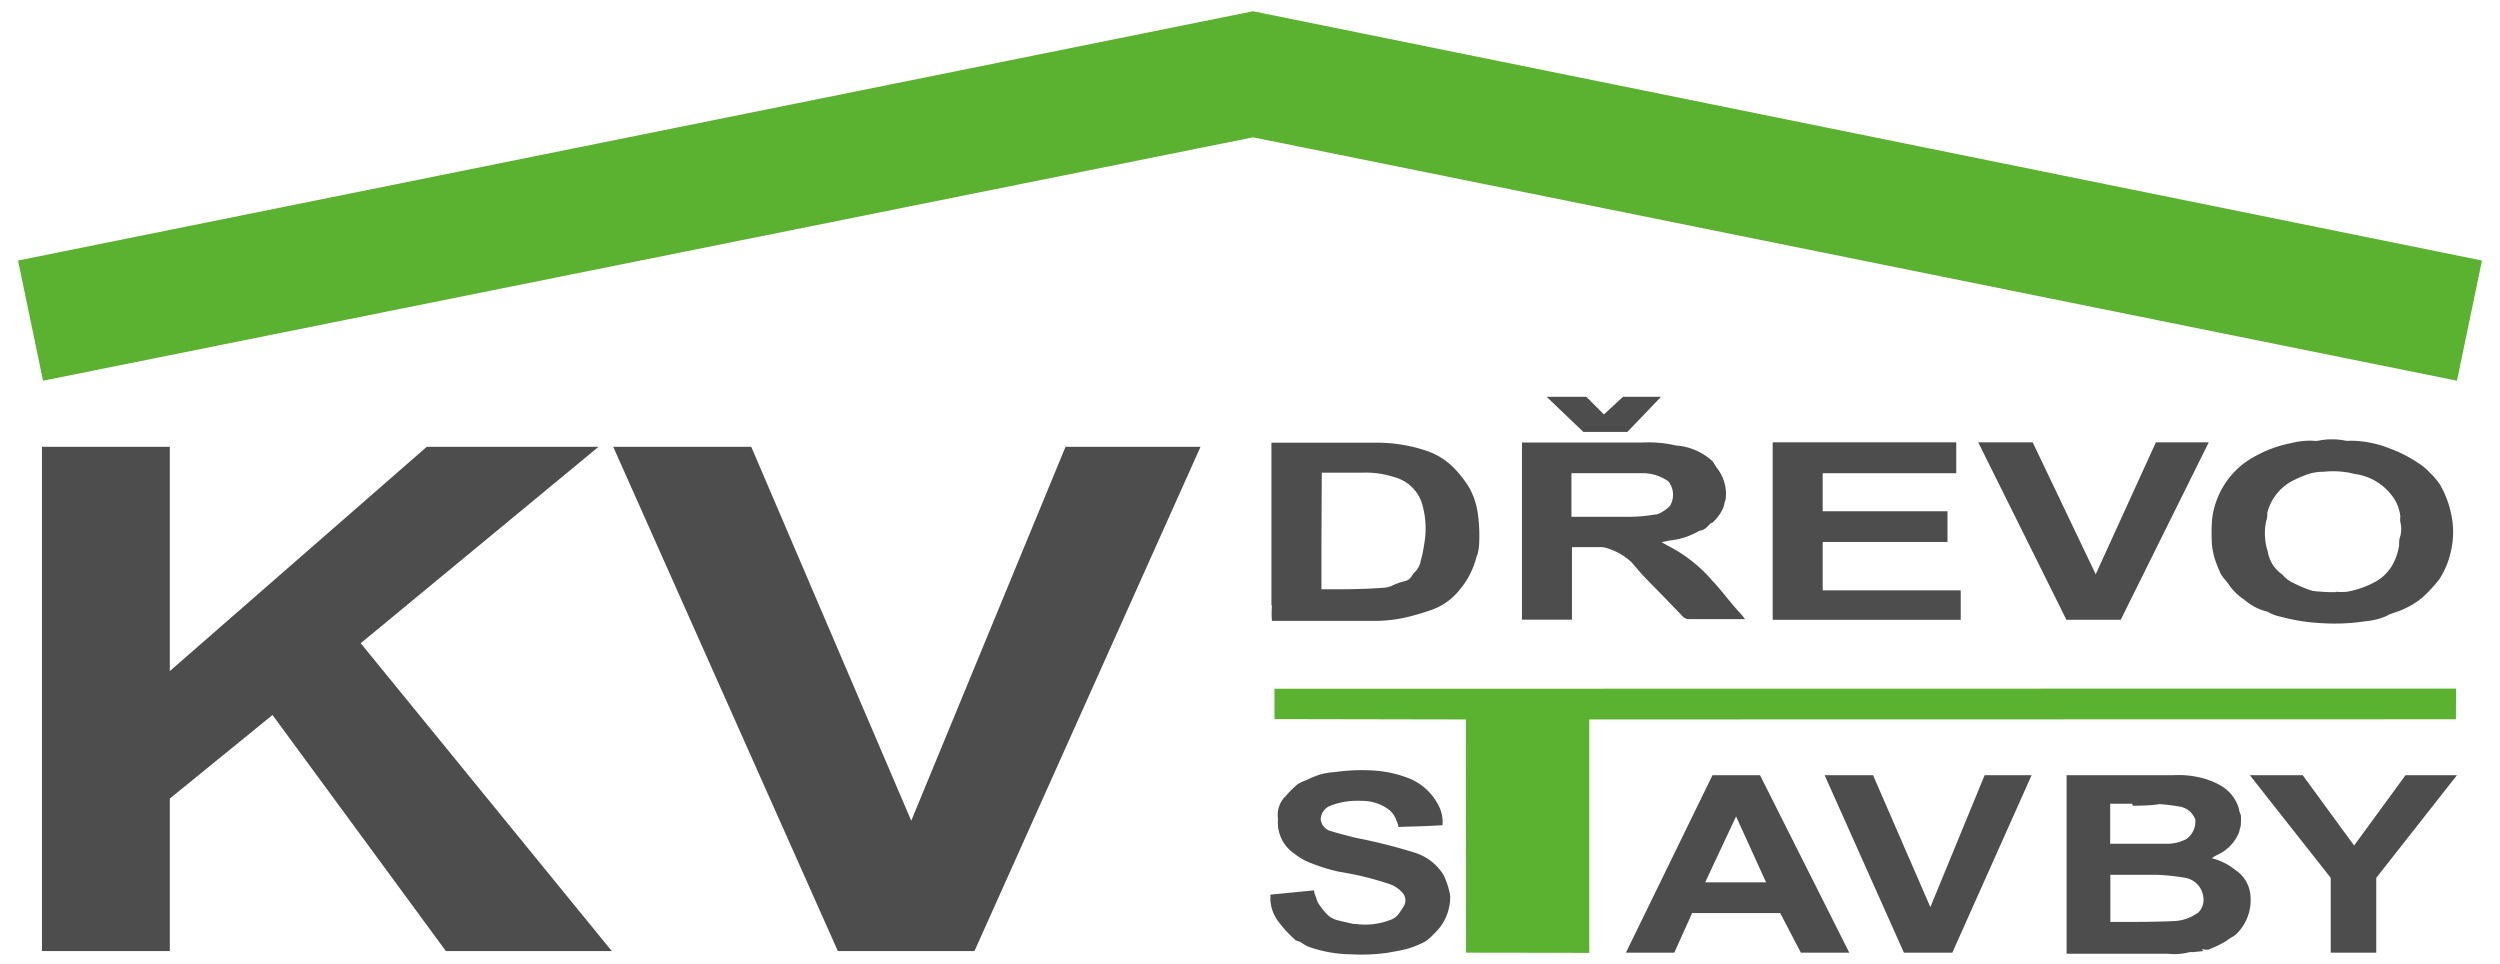 <svg id="Vrstva_1" data-name="Vrstva 1" xmlns="http://www.w3.org/2000/svg" viewBox="0 0 140 54"><defs><style>.cls-1,.cls-3{fill:#4d4d4d;}.cls-1,.cls-2{fill-rule:evenodd;}.cls-2{fill:#5bb130;}</style></defs><title>kv-drevostavby-logo</title><polygon class="cls-1" points="91.13 24.19 93.02 22.22 90.89 22.22 89.82 23.21 88.83 22.22 86.61 22.22 88.67 24.19 91.13 24.19"/><polyline class="cls-1" points="102.07 28.63 102.07 26.5 109.55 26.5 109.55 24.77 99.27 24.77 99.27 34.71 109.8 34.71 109.8 33.06 102.07 33.06 102.07 30.35 109.06 30.35 109.06 28.63"/><polyline class="cls-1" points="123.69 24.77 120.73 24.77 117.36 32.16 113.83 24.77 110.78 24.77 115.72 34.71 118.76 34.71"/><path class="cls-1" d="M95.9,43.41l-4.85,9.94h2.71l1-2.22h4.93l1.16,2.22h2.71l-5-9.94Zm3,6H95.49l1.73-3.69Z"/><polyline class="cls-1" points="113.77 43.41 111.14 43.41 108.1 50.8 104.89 43.41 102.18 43.41 106.62 53.35 109.33 53.35"/><polygon class="cls-1" points="134.71 43.41 131.83 47.35 128.95 43.41 125.99 43.41 130.52 49.16 130.52 53.35 133.07 53.35 133.07 49.16 137.59 43.41 134.71 43.41"/><polyline class="cls-2" points="137.53 40.28 137.54 38.56 71.37 38.57 71.37 40.27 82.09 40.29 82.1 53.35 89 53.36 89 40.29"/><polygon class="cls-1" points="20.2 36.02 33.52 25.02 23.9 25.02 9.51 37.58 9.51 25.02 2.35 25.02 2.35 53.26 9.51 53.26 9.51 44.72 15.26 40.04 24.97 53.26 34.26 53.26 20.2 36.02"/><polygon class="cls-1" points="59.67 25.02 51.03 45.96 42.07 25.02 34.34 25.02 46.92 53.26 54.57 53.26 67.23 25.02 59.67 25.02"/><polygon class="cls-2" points="70.17 0.63 1.01 14.59 2.41 21.32 70.17 7.69 137.59 21.32 138.99 14.59 70.17 0.63"/><path class="cls-3" d="M95.81,29.29c-.19.2-.36.41-.64.43l0,0a4.06,4.06,0,0,1-1.69.55l-.43.09.29.17a8.16,8.16,0,0,1,2.56,2c.55.58,1,1.22,1.57,1.83a3.31,3.31,0,0,1,.25.31l-.24,0H94.6a.48.48,0,0,1-.37-.15c-.72-.76-1.46-1.51-2.19-2.26-.24-.26-.46-.53-.69-.79A3.51,3.51,0,0,0,90,30.7a1,1,0,0,0-.29-.06c-.52,0-1,0-1.56,0l-.12,0v4.06h-2.8V24.78h.31c2.15,0,4.31,0,6.47,0a6.73,6.73,0,0,1,1.67.13c.19.05.39.05.58.09a3.41,3.41,0,0,1,1.61.8.31.31,0,0,1,.09.11,3,3,0,0,0,.23.35,2.37,2.37,0,0,1,.46,1.27.55.55,0,0,1,0,.18c0,.14,0,.27-.07.41a1.67,1.67,0,0,1-.08.32,2.36,2.36,0,0,1-.63.85m-3.11-.48a1.57,1.57,0,0,0,.23-.09,2.25,2.25,0,0,0,.52-.38,1.21,1.21,0,0,0,0-1.27.54.54,0,0,0-.09-.12,2.51,2.51,0,0,0-1.31-.45c-1.24,0-2.49,0-3.74,0H88c0,.83,0,1.62,0,2.44h.36c.92,0,1.84,0,2.76,0A8.7,8.7,0,0,0,92.7,28.81Z"/><path class="cls-3" d="M123.39,53.26l-.59.06a1.09,1.09,0,0,0-.18,0,3.46,3.46,0,0,1-1.24.09h-5.65v-10l.31,0c1.9,0,3.8,0,5.69,0a5.2,5.2,0,0,1,1.66.18,4.08,4.08,0,0,1,1,.42,2.19,2.19,0,0,1,1,1.32c0,.12.08.23.1.35a2.29,2.29,0,0,1,0,.37c0,.12,0,.24-.06.36a.9.9,0,0,1-.08.28,2.31,2.31,0,0,1-1.07,1.13,2.52,2.52,0,0,0-.42.24l0,0a3.42,3.42,0,0,1,1.32.66,1.88,1.88,0,0,1,.85,1.51,2.64,2.64,0,0,1-.72,2c-.15.19-.42.28-.6.44a5.79,5.79,0,0,1-1,.49c-.09.06-.25,0-.41,0m-.26-2a1,1,0,0,0,.35-.9,1.24,1.24,0,0,0-1-1.1,12.23,12.23,0,0,0-1.6-.17c-.81,0-1.62,0-2.43,0l-.18,0v2.64l.22,0c1.12,0,2.23,0,3.35-.05a2.42,2.42,0,0,0,1.32-.46m-3.68-6.11h-1.22v2.24h3.26a2.35,2.35,0,0,0,1-.26,1.19,1.19,0,0,0,.51-1s0-.06,0-.09a1.13,1.13,0,0,0-.82-.72,11.53,11.53,0,0,0-1.18-.15C120.51,45.1,120,45.12,119.45,45.12Z"/><path class="cls-3" d="M133.72,34.46a3.62,3.62,0,0,1-1.26.33,11.24,11.24,0,0,1-2.39.11,10.93,10.93,0,0,1-1.27-.13c-.44-.07-.88-.18-1.31-.29a2.52,2.52,0,0,1-.41-.17.91.91,0,0,0-.14-.07,2.89,2.89,0,0,1-1.26-.66,3,3,0,0,1-.85-.82c-.08-.13-.19-.24-.28-.36a1.85,1.85,0,0,1-.19-.27,7.28,7.28,0,0,1-.31-.77,4.15,4.15,0,0,1-.18-.85,10.14,10.14,0,0,1,0-1.35,4.27,4.27,0,0,1,.19-.93,4.58,4.58,0,0,1,2.32-2.73,6.74,6.74,0,0,1,1.9-.68,4.34,4.34,0,0,1,1.24-.14,1,1,0,0,0,.3,0,3.8,3.8,0,0,1,1.54,0,1.51,1.51,0,0,0,.3,0,6.06,6.06,0,0,1,2.18.44,7.49,7.49,0,0,1,1.57.8,3.37,3.37,0,0,1,.68.57,4.08,4.08,0,0,1,.54.63,5.56,5.56,0,0,1,.61,1.55,4.76,4.76,0,0,1,0,2.25,4.67,4.67,0,0,1-.64,1.52,8.07,8.07,0,0,1-.92,1,4.38,4.38,0,0,1-.95.61c-.3.16-.65.25-1,.39m-2.93-1.3a4.3,4.3,0,0,0,.62,0,5.22,5.22,0,0,0,1.67-.6,2.51,2.51,0,0,0,.94-1,3.28,3.28,0,0,0,.32-1c0-.17,0-.36.07-.53a1.54,1.54,0,0,0,0-.77,1,1,0,0,1,0-.3,2.27,2.27,0,0,0-.54-1.27,3.1,3.1,0,0,0-1.9-1.11,2.33,2.33,0,0,1-.38-.08,5,5,0,0,0-1.49-.06,2.65,2.65,0,0,0-.85.13,6.75,6.75,0,0,0-1,.44,2.83,2.83,0,0,0-1.29,1.72c0,.14,0,.31-.06.45a3.32,3.32,0,0,0,.09,1.74,1.89,1.89,0,0,0,.81,1.27s.06.08.1.11a1,1,0,0,0,.19.17,1.68,1.68,0,0,0,.34.2,6.18,6.18,0,0,0,1.07.44A9.51,9.51,0,0,0,130.79,33.16Z"/><path class="cls-3" d="M71.2,33.9V24.79l.29,0h5.63a8.74,8.74,0,0,1,2.87.49,3.92,3.92,0,0,1,1.5,1,5.91,5.91,0,0,1,.81,1.07,4.11,4.11,0,0,1,.44,1.29,8.86,8.86,0,0,1,.09,1.85,2.42,2.42,0,0,1-.07.47c0,.08-.06.15-.08.23a4.52,4.52,0,0,1-.91,1.8,3.49,3.49,0,0,1-1.68,1.19c-.43.15-.85.27-1.29.38a8.16,8.16,0,0,1-1.71.21H71.23a4.77,4.77,0,0,1,0-.85M74,30.63c0,.79,0,1.58,0,2.37l0,0,0,0h.3c1,0,2.06,0,3.08-.08a1.5,1.5,0,0,0,.55-.11,3.55,3.55,0,0,1,.75-.27.6.6,0,0,0,.36-.25,1,1,0,0,1,.2-.26,1.1,1.1,0,0,0,.31-.59,7.1,7.1,0,0,0,.21-1,4.89,4.89,0,0,0-.14-2.28,2.21,2.21,0,0,0-1.54-1.44,5.14,5.14,0,0,0-1.79-.25H74.31l-.29,0Z"/><path class="cls-3" d="M81.21,50.16a2.79,2.79,0,0,1-.84,2.07c-.11.1-.2.22-.32.31a1.61,1.61,0,0,1-.34.24,5.67,5.67,0,0,1-.89.35c-.37.1-.76.16-1.14.23a10.9,10.9,0,0,1-2.06.08A7.28,7.28,0,0,1,73.23,53a4.23,4.23,0,0,1-.4-.24c-.11-.06-.25-.07-.32-.15a6.77,6.77,0,0,1-.92-1,2.21,2.21,0,0,1-.45-1.25,1.91,1.91,0,0,0,0-.26l2.45-.24c0,.17.08.3.12.43a1.34,1.34,0,0,0,.12.3,4.78,4.78,0,0,0,.48.61,1.26,1.26,0,0,0,.48.3c.33.1.67.16,1,.24h.12a3.89,3.89,0,0,0,1.91-.21,1,1,0,0,0,.54-.4c.08-.11.16-.23.23-.35a.63.63,0,0,0,0-.72,1.66,1.66,0,0,0-.74-.54A17.17,17.17,0,0,0,75,48.82a9.81,9.81,0,0,1-1.54-.47,3.32,3.32,0,0,1-.94-.52A2.11,2.11,0,0,1,71.56,46a1.47,1.47,0,0,0,0-.21A1.45,1.45,0,0,1,72,44.58a5.7,5.7,0,0,1,.65-.65,1.93,1.93,0,0,1,.48-.23,6,6,0,0,1,.83-.34,4.85,4.85,0,0,1,.85-.13,10.15,10.15,0,0,1,1.91-.09,6.44,6.44,0,0,1,2,.38A3.16,3.16,0,0,1,80.5,45a2,2,0,0,1,.28,1.21c-.82.06-1.65.07-2.47.1,0-.16-.1-.3-.14-.45a1.45,1.45,0,0,0-.34-.48,2.5,2.5,0,0,0-1.59-.53,4.17,4.17,0,0,0-1.71.26.84.84,0,0,0-.57.79.77.77,0,0,0,.56.64c.45.14.91.25,1.36.37a30.38,30.38,0,0,1,3.41.86A2.92,2.92,0,0,1,80.84,49a4.28,4.28,0,0,1,.31.87A2,2,0,0,1,81.21,50.16Z"/></svg>
